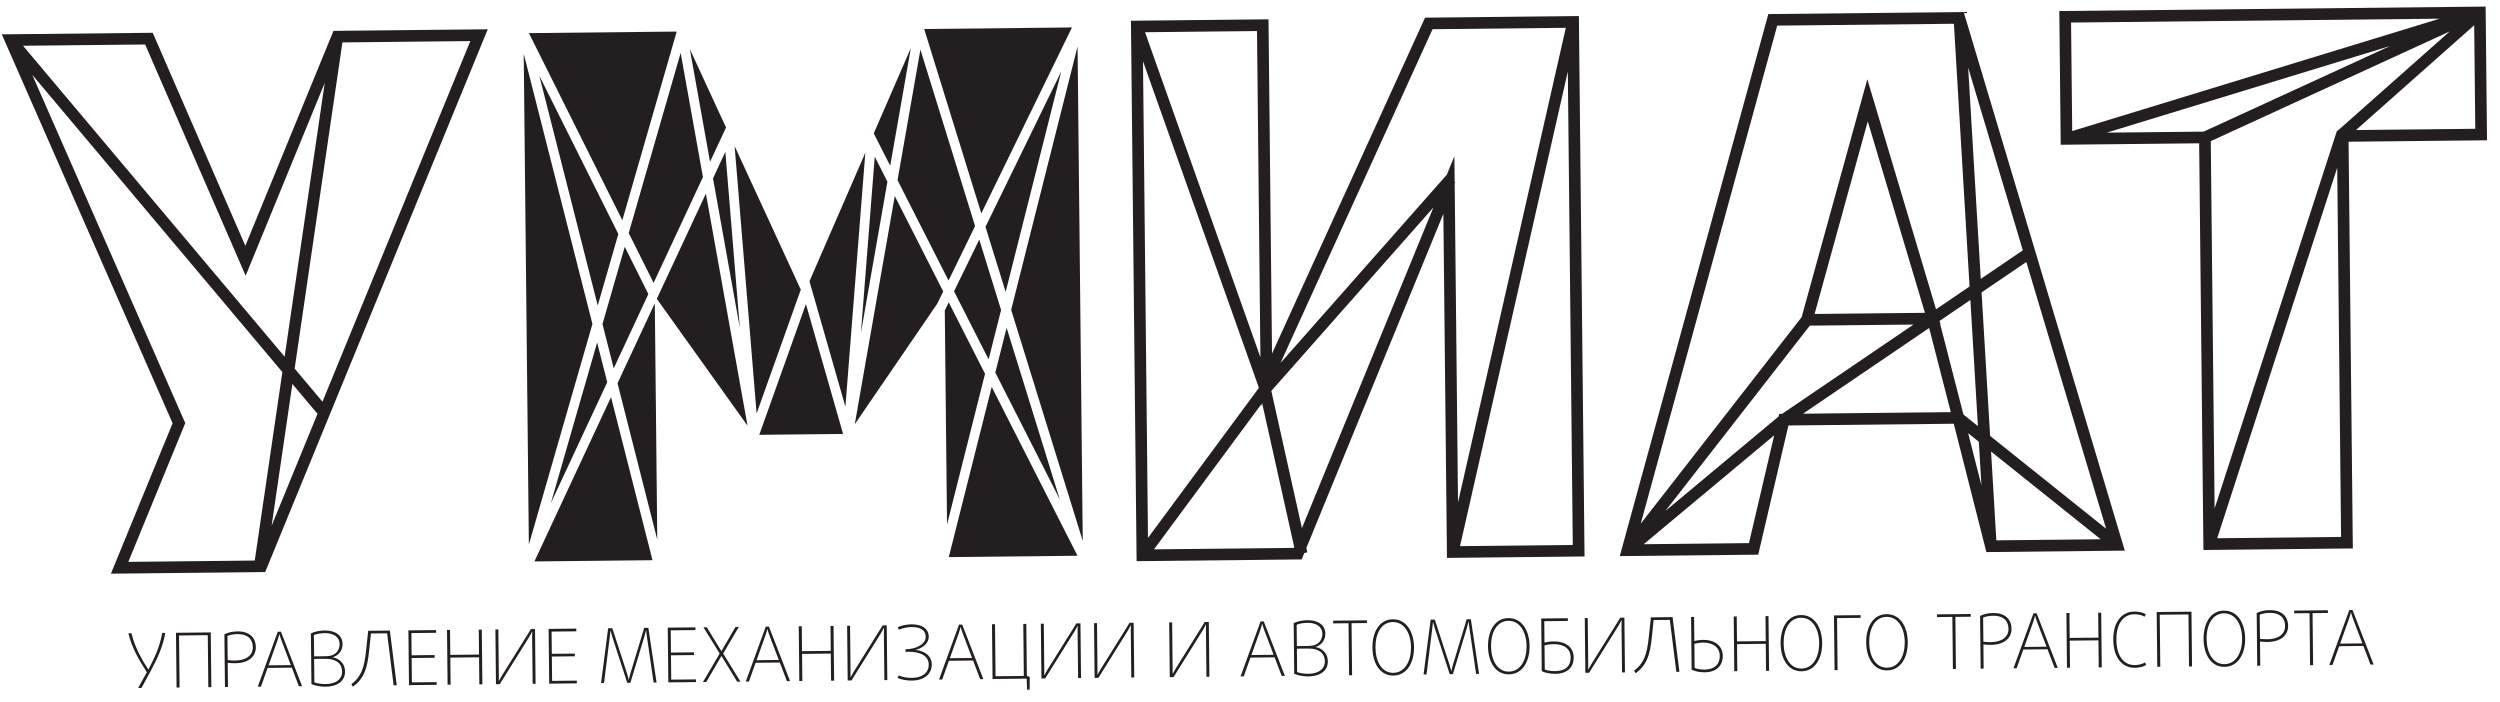 <?xml version="1.0" encoding="UTF-8"?>
<svg xmlns="http://www.w3.org/2000/svg" width="292" height="82" viewBox="0 0 292 82" fill="none">
  <path d="M82.933 18.901L84.8 14.897L80.57 5.723L82.933 18.901Z" fill="#231F20"></path>
  <path d="M98.743 47.507L101.071 17.84L94.547 32.85L98.743 47.507Z" fill="#231F20"></path>
  <path d="M72.689 25.726L79.039 3.687L61.776 3.867L72.689 25.726Z" fill="#231F20"></path>
  <path d="M85.803 17.063L88.373 48.293L93.534 33.83L85.803 17.063Z" fill="#231F20"></path>
  <path d="M79.501 6.171L73.435 27.221L76.341 33.041L82.103 20.68L79.501 6.171Z" fill="#231F20"></path>
  <path d="M70.925 44.645L69.746 40.009L64.342 58.764L70.925 44.645Z" fill="#231F20"></path>
  <path d="M72.971 28.824L70.37 37.853L71.684 43.022L75.728 34.347L72.971 28.824Z" fill="#231F20"></path>
  <path d="M86.412 38.297L84.72 17.741L83.279 20.832L86.412 38.297Z" fill="#231F20"></path>
  <path d="M115.105 26.497L117.46 34.099L123.953 8.348L115.105 26.497Z" fill="#231F20"></path>
  <path d="M111.432 34.026L115.472 41.978L116.927 36.207L114.379 27.981L111.432 34.026Z" fill="#231F20"></path>
  <path d="M103.652 21.217L102.169 18.299L100.554 38.885L103.652 21.217Z" fill="#231F20"></path>
  <path d="M114.616 24.927L125.205 3.207L107.945 3.388L114.616 24.927Z" fill="#231F20"></path>
  <path d="M103.977 19.363L106.388 5.608L102.055 15.58L103.977 19.363Z" fill="#231F20"></path>
  <path d="M110.788 32.765L113.889 26.406L107.505 5.794L104.832 21.041L110.788 32.765Z" fill="#231F20"></path>
  <path d="M117.573 38.288L116.254 43.517L123.78 58.329L117.573 38.288Z" fill="#231F20"></path>
  <path d="M118.104 36.189L126.465 63.183L125.86 5.427L118.104 36.189Z" fill="#231F20"></path>
  <path d="M115.831 45.191L110.819 65.068L125.85 64.911L115.831 45.191Z" fill="#231F20"></path>
  <path d="M110.169 34.042L104.508 22.9L99.836 49.553L109.479 35.458L110.169 34.042Z" fill="#231F20"></path>
  <path d="M72.126 44.765L76.77 63.032L76.481 35.425L72.126 44.765Z" fill="#231F20"></path>
  <path d="M71.368 46.383L62.42 65.576L76.211 65.432L71.368 46.383Z" fill="#231F20"></path>
  <path d="M69.196 37.84L61.17 6.271L61.771 63.609L69.196 37.84Z" fill="#231F20"></path>
  <path d="M82.449 22.61L76.715 34.907L87.312 49.721L82.449 22.61Z" fill="#231F20"></path>
  <path d="M72.222 27.331L62.99 8.839L69.815 35.683L72.222 27.331Z" fill="#231F20"></path>
  <path d="M94.131 35.517L88.681 50.787L98.473 50.685L94.131 35.517Z" fill="#231F20"></path>
  <path d="M110.812 35.312L110.351 36.257L110.613 61.266L115.052 43.658L110.812 35.312Z" fill="#231F20"></path>
  <path d="M21.636 49.415L3.766 8.734L32.98 43.459L29.755 65.472L14.989 65.626L21.636 49.415ZM28.693 32.204L37.931 9.673L33.244 41.662L2.69 5.345L16.952 5.196L28.693 32.204ZM37.084 48.337L31.724 61.408L34.15 44.85L37.084 48.337ZM34.414 43.052L39.995 4.954L54.935 4.798L37.665 46.918L34.414 43.052ZM38.95 3.606L28.656 28.712L17.839 3.828L0.208 4.012L20.16 49.433L12.954 67.006L30.974 66.817L56.97 3.418L38.95 3.606Z" fill="#231F20"></path>
  <path d="M170.531 63.788L183.122 8.352L183.701 63.651L170.531 63.788ZM148.492 45.661L167.422 24.229L152.064 61.686L148.492 45.661ZM134.785 64.163L147.274 47.272L147.276 47.418L147.42 47.101L151.162 63.885L151.118 63.992L134.785 64.163ZM147.216 41.729L133.739 3.764L146.817 3.627L147.216 41.729ZM146.98 45.125L147.024 45.325L134.085 62.824L133.502 7.159L146.98 45.125ZM167.322 3.412L182.888 3.249L170.297 58.686L169.907 21.416L169.98 21.334L169.905 21.268L169.873 18.25L168.974 20.445L168.961 20.434L149.565 42.394L167.322 3.412ZM166.444 2.063L148.571 41.298L148.162 2.254L132.094 2.423L132.755 65.543L152.034 65.341L152.34 64.593L152.694 64.514L152.581 64.006L168.585 24.974L169.006 65.163L185.074 64.995L184.413 1.875L166.444 2.063Z" fill="#231F20"></path>
  <path d="M204.281 63.436L191.982 63.565L207.224 50.844L204.281 63.436ZM207.578 2.992L228.216 2.776L230.045 33.462L226.129 36.123L218.103 9.254L210.43 37.048L191.637 61.165L207.578 2.992ZM231.353 32.574L229.882 7.892L236.266 29.236L231.353 32.574ZM232.447 50.914L231.447 34.152L236.675 30.601L245.993 61.754L232.447 50.914ZM232.556 52.741L245.357 62.985L233.174 63.112L232.556 52.741ZM231.127 51.597L231.43 56.69L229.884 50.604L231.127 51.597ZM225.326 38.31L227.854 48.138L210.592 48.318L225.326 38.31ZM211.944 36.671L218.154 14.174L224.834 36.536L211.944 36.671ZM229.33 48.42L229.255 48.123L229.253 48.123L226.617 37.876L226.652 37.875L226.536 37.488L230.14 35.04L231.018 49.77L229.33 48.42ZM211.384 38.035L223.499 37.908L208.136 48.344L207.807 48.347L207.738 48.645L194.519 59.677L211.384 38.035ZM229.36 1.405L206.539 1.644L189.19 64.953L205.361 64.784L208.888 49.695L228.201 49.493L232.008 64.483L248.177 64.314L229.36 1.405Z" fill="#231F20"></path>
  <path d="M275.181 15.187L288.985 2.951L289.112 15.042L275.181 15.187ZM258.97 62.865L272.987 19.589L273.438 62.714L258.97 62.865ZM246.07 15.492L279.162 5.372L257.383 15.374L246.07 15.492ZM284.943 2.183L242.034 15.306L241.901 2.634L284.943 2.183ZM258.219 16.485L286.127 3.669L273.108 15.209L272.942 15.318L258.668 59.387L258.219 16.485ZM240.528 1.29L240.691 16.907L256.863 16.738L257.36 64.241L274.811 64.058L274.314 16.555L290.485 16.386L290.321 0.768L240.528 1.29Z" fill="#231F20"></path>
  <path d="M17.62 78.331L16.528 80.348L16.131 80.352L17.154 78.513C16.22 77.092 15.365 75.573 14.995 73.969L15.357 73.965C15.681 75.401 16.448 76.86 17.318 78.193L17.336 78.193C18.072 76.834 18.694 75.432 18.943 73.927L19.305 73.924C19.039 75.508 18.374 76.937 17.62 78.331Z" fill="#231F20"></path>
  <path d="M24.331 80.264L24.268 74.188L20.912 74.223L20.976 80.299L20.622 80.303L20.555 73.909L24.618 73.866L24.685 80.26L24.331 80.264Z" fill="#231F20"></path>
  <path d="M27.738 74.064C27.27 74.068 26.829 74.161 26.566 74.279L26.595 77.096C26.816 77.129 27.161 77.152 27.479 77.149C28.803 77.135 29.539 76.509 29.529 75.59C29.519 74.601 28.868 74.052 27.738 74.064ZM27.482 77.467C27.173 77.47 26.81 77.447 26.598 77.414L26.628 80.24L26.274 80.244L26.21 74.088C26.605 73.881 27.152 73.752 27.735 73.746C29.095 73.731 29.87 74.439 29.882 75.587C29.894 76.682 29.019 77.451 27.482 77.467Z" fill="#231F20"></path>
  <path d="M32.86 74.77C32.733 74.445 32.641 74.066 32.641 74.066L32.623 74.066C32.623 74.066 32.539 74.447 32.419 74.775L31.372 77.71L33.968 77.683L32.86 74.77ZM34.913 80.155L34.086 77.982L31.26 78.011L30.479 80.201L30.108 80.205L32.444 73.786L32.815 73.782L35.283 80.151L34.913 80.155Z" fill="#231F20"></path>
  <path d="M39.182 77.177C38.8 76.995 38.499 76.945 37.793 76.952L36.689 76.964L36.718 79.702C37.028 79.822 37.568 79.905 38.018 79.9C39.237 79.888 39.964 79.341 39.955 78.44C39.949 77.857 39.688 77.418 39.182 77.177ZM37.92 73.948C37.426 73.953 36.941 74.046 36.66 74.173L36.686 76.664L37.745 76.653C38.505 76.645 38.778 76.598 39.147 76.338C39.462 76.113 39.67 75.687 39.665 75.219C39.657 74.415 38.98 73.937 37.92 73.948ZM38.021 80.209C37.465 80.215 36.748 80.081 36.375 79.9L36.313 73.983C36.682 73.793 37.299 73.645 37.917 73.639C39.224 73.625 39.999 74.253 40.009 75.216C40.019 76.134 39.362 76.636 38.868 76.756L38.868 76.773C39.435 76.882 40.287 77.315 40.299 78.437C40.31 79.514 39.443 80.195 38.021 80.209Z" fill="#231F20"></path>
  <path d="M45.975 80.04L45.214 73.972L43.324 73.991L43.188 75.309C42.979 77.29 42.873 79.04 41.216 80.205L41.036 79.907C42.509 78.849 42.625 77.258 42.834 75.286L43.003 73.677L45.537 73.65L46.338 80.037L45.975 80.04Z" fill="#231F20"></path>
  <path d="M47.769 80.022L47.702 73.627L50.934 73.593L50.937 73.911L48.049 73.942L48.077 76.538L50.761 76.51L50.765 76.828L48.08 76.856L48.11 79.7L50.998 79.67L51.001 79.988L47.769 80.022Z" fill="#231F20"></path>
  <path d="M55.987 79.934L55.954 76.772L52.598 76.807L52.632 79.969L52.278 79.973L52.211 73.578L52.565 73.575L52.595 76.489L55.951 76.454L55.92 73.54L56.274 73.536L56.341 79.93L55.987 79.934Z" fill="#231F20"></path>
  <path d="M62.213 79.869L62.156 74.499C62.153 74.155 62.166 73.757 62.166 73.757L62.149 73.757C62.149 73.757 61.976 74.121 61.793 74.424L58.371 79.909L57.929 79.914L57.862 73.52L58.207 73.516L58.262 78.789C58.266 79.142 58.261 79.54 58.261 79.54L58.279 79.539C58.279 79.539 58.452 79.184 58.643 78.882L62.013 73.476L62.49 73.471L62.557 79.866L62.213 79.869Z" fill="#231F20"></path>
  <path d="M64.145 79.85L64.078 73.455L67.31 73.421L67.314 73.739L64.426 73.77L64.453 76.366L67.138 76.338L67.141 76.656L64.456 76.684L64.486 79.528L67.374 79.498L67.377 79.816L64.145 79.85Z" fill="#231F20"></path>
  <path d="M76.343 79.721L75.553 74.323C75.505 73.997 75.466 73.618 75.466 73.618L75.448 73.618C75.448 73.618 75.364 73.999 75.27 74.317L73.631 79.749L73.26 79.753L71.508 74.357C71.408 74.04 71.315 73.661 71.315 73.661L71.298 73.661C71.298 73.661 71.266 74.041 71.225 74.369L70.549 79.782L70.205 79.785L71.03 73.382L71.516 73.376L73.24 78.667C73.35 79.001 73.433 79.398 73.433 79.398L73.451 79.398C73.451 79.398 73.526 79 73.629 78.663L75.243 73.337L75.728 73.332L76.687 79.717L76.343 79.721Z" fill="#231F20"></path>
  <path d="M78.06 79.703L77.993 73.309L81.225 73.275L81.229 73.593L78.341 73.623L78.368 76.22L81.053 76.192L81.056 76.51L78.371 76.538L78.401 79.382L81.289 79.351L81.292 79.669L78.06 79.703Z" fill="#231F20"></path>
  <path d="M86.098 79.618L84.274 76.625L84.256 76.626L82.495 79.656L82.106 79.66L84.059 76.336L82.163 73.265L82.552 73.26L84.25 76.043L84.267 76.043L85.907 73.225L86.296 73.221L84.465 76.332L86.487 79.614L86.098 79.618Z" fill="#231F20"></path>
  <path d="M89.857 74.173C89.73 73.848 89.638 73.469 89.638 73.469L89.62 73.469C89.62 73.469 89.536 73.85 89.416 74.177L88.369 77.112L90.965 77.085L89.857 74.173ZM91.91 79.557L91.083 77.384L88.257 77.413L87.476 79.603L87.106 79.607L89.441 73.188L89.811 73.184L92.281 79.553L91.91 79.557Z" fill="#231F20"></path>
  <path d="M97.069 79.502L97.036 76.34L93.68 76.375L93.713 79.537L93.36 79.541L93.293 73.147L93.646 73.143L93.677 76.058L97.033 76.022L97.002 73.108L97.356 73.104L97.423 79.499L97.069 79.502Z" fill="#231F20"></path>
  <path d="M103.294 79.438L103.238 74.068C103.234 73.723 103.248 73.326 103.248 73.326L103.23 73.326C103.23 73.326 103.057 73.69 102.875 73.992L99.452 79.478L99.01 79.482L98.944 73.088L99.288 73.085L99.343 78.357C99.347 78.71 99.342 79.108 99.342 79.108L99.36 79.108C99.36 79.108 99.533 78.753 99.724 78.45L103.094 73.045L103.571 73.04L103.638 79.434L103.294 79.438Z" fill="#231F20"></path>
  <path d="M106.499 79.494C105.907 79.501 105.279 79.375 104.835 79.185L104.973 78.892C105.355 79.065 105.948 79.182 106.495 79.177C107.723 79.164 108.485 78.582 108.475 77.619C108.464 76.55 107.417 76.111 106.092 76.125C106.004 76.126 105.881 76.127 105.766 76.137L105.763 75.836C107.025 75.823 108.132 75.228 108.123 74.372C108.115 73.613 107.511 73.23 106.469 73.241C105.974 73.246 105.41 73.367 104.997 73.548L104.844 73.267C105.266 73.068 105.847 72.93 106.465 72.923C107.702 72.91 108.467 73.441 108.477 74.368C108.485 75.199 107.652 75.737 106.956 75.895L106.956 75.912C107.699 76.002 108.816 76.396 108.829 77.615C108.84 78.728 107.938 79.479 106.499 79.494Z" fill="#231F20"></path>
  <path d="M112.43 73.939C112.303 73.613 112.211 73.234 112.211 73.234L112.193 73.234C112.193 73.234 112.109 73.615 111.989 73.943L110.942 76.878L113.538 76.851L112.43 73.939ZM114.483 79.323L113.657 77.15L110.83 77.179L110.049 79.369L109.679 79.373L112.014 72.954L112.385 72.95L114.854 79.319L114.483 79.323Z" fill="#231F20"></path>
  <path d="M120.263 80.55L119.963 80.554L119.914 79.265L115.931 79.306L115.864 72.912L116.217 72.908L116.281 78.984L119.584 78.95L119.52 72.874L119.873 72.87L119.937 78.937L120.274 79.066L120.263 80.55Z" fill="#231F20"></path>
  <path d="M125.921 79.201L125.864 73.831C125.861 73.487 125.874 73.089 125.874 73.089L125.857 73.09C125.857 73.09 125.684 73.454 125.501 73.756L122.079 79.242L121.637 79.246L121.57 72.852L121.915 72.848L121.97 78.121C121.974 78.474 121.969 78.872 121.969 78.872L121.987 78.871C121.987 78.871 122.16 78.516 122.351 78.214L125.721 72.808L126.198 72.803L126.265 79.198L125.921 79.201Z" fill="#231F20"></path>
  <path d="M132.134 79.135L132.078 73.765C132.075 73.421 132.088 73.023 132.088 73.023L132.07 73.023C132.07 73.023 131.898 73.387 131.715 73.689L128.293 79.175L127.851 79.18L127.784 72.785L128.129 72.782L128.184 78.055C128.187 78.407 128.183 78.805 128.183 78.805L128.201 78.805C128.201 78.805 128.374 78.45 128.565 78.148L131.935 72.742L132.412 72.737L132.479 79.131L132.134 79.135Z" fill="#231F20"></path>
  <path d="M140.913 79.045L140.856 73.675C140.853 73.331 140.866 72.933 140.866 72.933L140.849 72.933C140.849 72.933 140.676 73.297 140.493 73.6L137.071 79.085L136.629 79.09L136.562 72.696L136.907 72.692L136.962 77.965C136.966 78.318 136.961 78.715 136.961 78.715L136.979 78.715C136.979 78.715 137.152 78.36 137.343 78.058L140.713 72.652L141.19 72.647L141.257 79.041L140.913 79.045Z" fill="#231F20"></path>
  <path d="M147.65 73.567C147.523 73.242 147.431 72.863 147.431 72.863L147.413 72.863C147.413 72.863 147.329 73.244 147.209 73.572L146.162 76.507L148.759 76.48L147.65 73.567ZM149.703 78.952L148.877 76.778L146.05 76.808L145.269 78.998L144.899 79.002L147.234 72.582L147.605 72.579L150.074 78.948L149.703 78.952Z" fill="#231F20"></path>
  <path d="M153.971 75.975C153.589 75.794 153.288 75.744 152.582 75.751L151.478 75.763L151.506 78.501C151.817 78.621 152.356 78.704 152.807 78.699C154.026 78.686 154.753 78.14 154.743 77.239C154.737 76.656 154.477 76.217 153.971 75.975ZM152.709 72.747C152.215 72.752 151.73 72.845 151.449 72.972L151.475 75.463L152.534 75.452C153.294 75.444 153.567 75.397 153.935 75.137C154.251 74.912 154.459 74.486 154.454 74.018C154.445 73.214 153.769 72.736 152.709 72.747ZM152.81 79.008C152.254 79.014 151.537 78.88 151.164 78.699L151.102 72.781C151.471 72.592 152.088 72.444 152.706 72.438C154.013 72.424 154.788 73.052 154.798 74.015C154.808 74.933 154.15 75.435 153.657 75.555L153.657 75.572C154.224 75.681 155.076 76.114 155.088 77.236C155.099 78.313 154.232 78.993 152.81 79.008Z" fill="#231F20"></path>
  <path d="M157.862 72.79L157.926 78.866L157.573 78.87L157.509 72.794L155.716 72.812L155.713 72.494L159.652 72.453L159.655 72.771L157.862 72.79Z" fill="#231F20"></path>
  <path d="M162.68 72.652C161.32 72.666 160.637 74.033 160.654 75.641C160.67 77.248 161.382 78.601 162.743 78.587C164.103 78.573 164.821 77.204 164.805 75.597C164.788 73.99 164.04 72.637 162.68 72.652ZM162.746 78.904C161.156 78.921 160.319 77.428 160.301 75.644C160.282 73.86 161.087 72.35 162.677 72.334C164.267 72.317 165.139 73.809 165.158 75.594C165.176 77.377 164.336 78.888 162.746 78.904Z" fill="#231F20"></path>
  <path d="M172.411 78.713L171.621 73.316C171.574 72.989 171.534 72.61 171.534 72.61L171.517 72.61C171.517 72.61 171.432 72.991 171.339 73.31L169.699 78.742L169.329 78.745L167.576 73.349C167.476 73.032 167.384 72.653 167.384 72.653L167.366 72.654C167.366 72.654 167.334 73.034 167.294 73.361L166.617 78.774L166.273 78.777L167.098 72.374L167.584 72.369L169.308 77.659C169.418 77.994 169.501 78.39 169.501 78.39L169.519 78.39C169.519 78.39 169.594 77.992 169.697 77.655L171.311 72.33L171.796 72.325L172.755 78.71L172.411 78.713Z" fill="#231F20"></path>
  <path d="M176.179 72.511C174.819 72.525 174.135 73.893 174.152 75.5C174.169 77.107 174.881 78.46 176.241 78.446C177.601 78.432 178.32 77.064 178.303 75.457C178.286 73.849 177.539 72.497 176.179 72.511ZM176.244 78.764C174.655 78.781 173.818 77.288 173.799 75.504C173.78 73.72 174.586 72.21 176.176 72.193C177.765 72.177 178.638 73.669 178.656 75.453C178.675 77.237 177.834 78.747 176.244 78.764Z" fill="#231F20"></path>
  <path d="M181.449 75.237C181.104 75.241 180.619 75.307 180.399 75.381L180.429 78.198C180.695 78.31 181.173 78.394 181.65 78.388C182.851 78.376 183.463 77.787 183.452 76.788C183.442 75.79 182.721 75.224 181.449 75.237ZM181.653 78.706C181.097 78.712 180.486 78.595 180.078 78.396L180.013 72.24L183.122 72.207L183.125 72.525L180.37 72.554L180.396 75.063C180.607 74.99 181.048 74.923 181.446 74.919C182.929 74.904 183.794 75.628 183.806 76.785C183.818 77.933 183.057 78.692 181.653 78.706Z" fill="#231F20"></path>
  <path d="M189.453 78.537L189.396 73.167C189.393 72.823 189.406 72.425 189.406 72.425L189.389 72.425C189.389 72.425 189.216 72.789 189.033 73.092L185.611 78.577L185.169 78.582L185.102 72.188L185.447 72.184L185.502 77.457C185.506 77.81 185.501 78.208 185.501 78.208L185.519 78.207C185.519 78.207 185.692 77.852 185.883 77.55L189.253 72.144L189.73 72.139L189.797 78.534L189.453 78.537Z" fill="#231F20"></path>
  <path d="M195.795 78.47L195.034 72.401L193.144 72.421L193.008 73.739C192.799 75.719 192.694 77.469 191.036 78.635L190.856 78.336C192.329 77.279 192.445 75.688 192.654 73.716L192.823 72.106L195.357 72.08L196.158 78.466L195.795 78.47Z" fill="#231F20"></path>
  <path d="M198.909 75.056C198.591 75.059 198.123 75.126 197.903 75.199L197.933 78.016C198.199 78.128 198.641 78.212 199.109 78.207C200.248 78.195 200.878 77.597 200.868 76.608C200.858 75.636 200.127 75.043 198.909 75.056ZM199.113 78.525C198.53 78.531 197.981 78.413 197.581 78.215L197.517 72.058L197.87 72.055L197.9 74.881C198.111 74.808 198.543 74.742 198.905 74.738C200.345 74.723 201.21 75.482 201.221 76.604C201.233 77.752 200.473 78.511 199.113 78.525Z" fill="#231F20"></path>
  <path d="M206.274 78.36L206.241 75.198L202.885 75.233L202.918 78.395L202.565 78.398L202.498 72.004L202.851 72.001L202.882 74.915L206.238 74.88L206.207 71.965L206.561 71.962L206.628 78.356L206.274 78.36Z" fill="#231F20"></path>
  <path d="M210.354 72.154C208.994 72.168 208.31 73.535 208.327 75.143C208.344 76.75 209.056 78.103 210.416 78.089C211.776 78.074 212.495 76.707 212.478 75.099C212.461 73.492 211.714 72.139 210.354 72.154ZM210.419 78.406C208.829 78.423 207.993 76.93 207.974 75.146C207.955 73.362 208.761 71.852 210.35 71.836C211.94 71.819 212.813 73.311 212.831 75.095C212.85 76.879 212.009 78.39 210.419 78.406Z" fill="#231F20"></path>
  <path d="M214.567 72.195L214.631 78.272L214.277 78.275L214.21 71.881L217.319 71.849L217.322 72.166L214.567 72.195Z" fill="#231F20"></path>
  <path d="M220.351 72.05C218.99 72.064 218.307 73.432 218.324 75.039C218.341 76.646 219.052 77.999 220.413 77.985C221.773 77.971 222.492 76.603 222.475 74.996C222.458 73.388 221.711 72.036 220.351 72.05ZM220.416 78.303C218.826 78.32 217.989 76.827 217.971 75.043C217.952 73.259 218.757 71.749 220.347 71.732C221.937 71.716 222.809 73.208 222.828 74.992C222.847 76.776 222.006 78.286 220.416 78.303Z" fill="#231F20"></path>
  <path d="M228.389 72.052L228.453 78.128L228.099 78.132L228.036 72.055L226.243 72.074L226.24 71.756L230.179 71.715L230.182 72.033L228.389 72.052Z" fill="#231F20"></path>
  <path d="M232.801 71.917C232.333 71.922 231.892 72.015 231.629 72.132L231.658 74.95C231.879 74.983 232.224 75.006 232.542 75.002C233.867 74.988 234.602 74.362 234.593 73.444C234.582 72.455 233.932 71.905 232.801 71.917ZM232.546 75.32C232.236 75.324 231.874 75.301 231.662 75.268L231.691 78.094L231.338 78.098L231.273 71.942C231.669 71.734 232.215 71.605 232.798 71.599C234.158 71.585 234.934 72.292 234.946 73.44C234.957 74.535 234.082 75.304 232.546 75.32Z" fill="#231F20"></path>
  <path d="M237.924 72.624C237.797 72.299 237.705 71.92 237.705 71.92L237.687 71.92C237.687 71.92 237.603 72.301 237.483 72.629L236.436 75.563L239.032 75.536L237.924 72.624ZM239.977 78.008L239.15 75.835L236.324 75.865L235.543 78.055L235.172 78.059L237.508 71.639L237.878 71.635L240.347 78.004L239.977 78.008Z" fill="#231F20"></path>
  <path d="M245.132 77.953L245.099 74.791L241.743 74.827L241.777 77.989L241.423 77.992L241.356 71.598L241.71 71.594L241.74 74.509L245.096 74.474L245.065 71.559L245.419 71.555L245.486 77.95L245.132 77.953Z" fill="#231F20"></path>
  <path d="M249.339 77.999C248.023 78.013 246.855 76.992 246.832 74.74C246.808 72.488 247.954 71.442 249.27 71.429C249.844 71.423 250.331 71.55 250.616 71.742L250.486 72.034C250.255 71.878 249.795 71.741 249.273 71.747C248.152 71.758 247.172 72.661 247.194 74.736C247.215 76.812 248.214 77.694 249.335 77.682C249.857 77.676 250.314 77.53 250.542 77.369L250.678 77.659C250.397 77.856 249.913 77.993 249.339 77.999Z" fill="#231F20"></path>
  <path d="M255.677 77.842L255.614 71.766L252.258 71.801L252.321 77.877L251.968 77.881L251.901 71.487L255.964 71.444L256.031 77.838L255.677 77.842Z" fill="#231F20"></path>
  <path d="M259.757 71.636C258.396 71.65 257.713 73.018 257.73 74.625C257.747 76.232 258.459 77.585 259.819 77.571C261.179 77.557 261.898 76.189 261.881 74.582C261.864 72.974 261.117 71.622 259.757 71.636ZM259.822 77.889C258.232 77.906 257.395 76.413 257.377 74.629C257.358 72.845 258.163 71.335 259.753 71.318C261.343 71.302 262.215 72.794 262.234 74.578C262.253 76.362 261.412 77.872 259.822 77.889Z" fill="#231F20"></path>
  <path d="M265.108 71.579C264.64 71.584 264.2 71.677 263.936 71.794L263.966 74.612C264.186 74.645 264.531 74.668 264.849 74.664C266.174 74.65 266.909 74.025 266.9 73.106C266.889 72.117 266.239 71.567 265.108 71.579ZM264.853 74.983C264.544 74.986 264.181 74.963 263.969 74.93L263.998 77.756L263.645 77.76L263.581 71.604C263.976 71.397 264.522 71.267 265.105 71.261C266.465 71.247 267.241 71.954 267.253 73.102C267.264 74.198 266.389 74.966 264.853 74.983Z" fill="#231F20"></path>
  <path d="M270.107 71.614L270.171 77.69L269.817 77.694L269.754 71.618L267.961 71.636L267.957 71.319L271.896 71.277L271.9 71.595L270.107 71.614Z" fill="#231F20"></path>
  <path d="M274.816 72.235C274.689 71.91 274.597 71.531 274.597 71.531L274.579 71.531C274.579 71.531 274.495 71.912 274.375 72.24L273.328 75.175L275.925 75.148L274.816 72.235ZM276.869 77.62L276.043 75.446L273.216 75.476L272.435 77.666L272.065 77.67L274.4 71.251L274.771 71.247L277.24 77.616L276.869 77.62Z" fill="#231F20"></path>
</svg>
